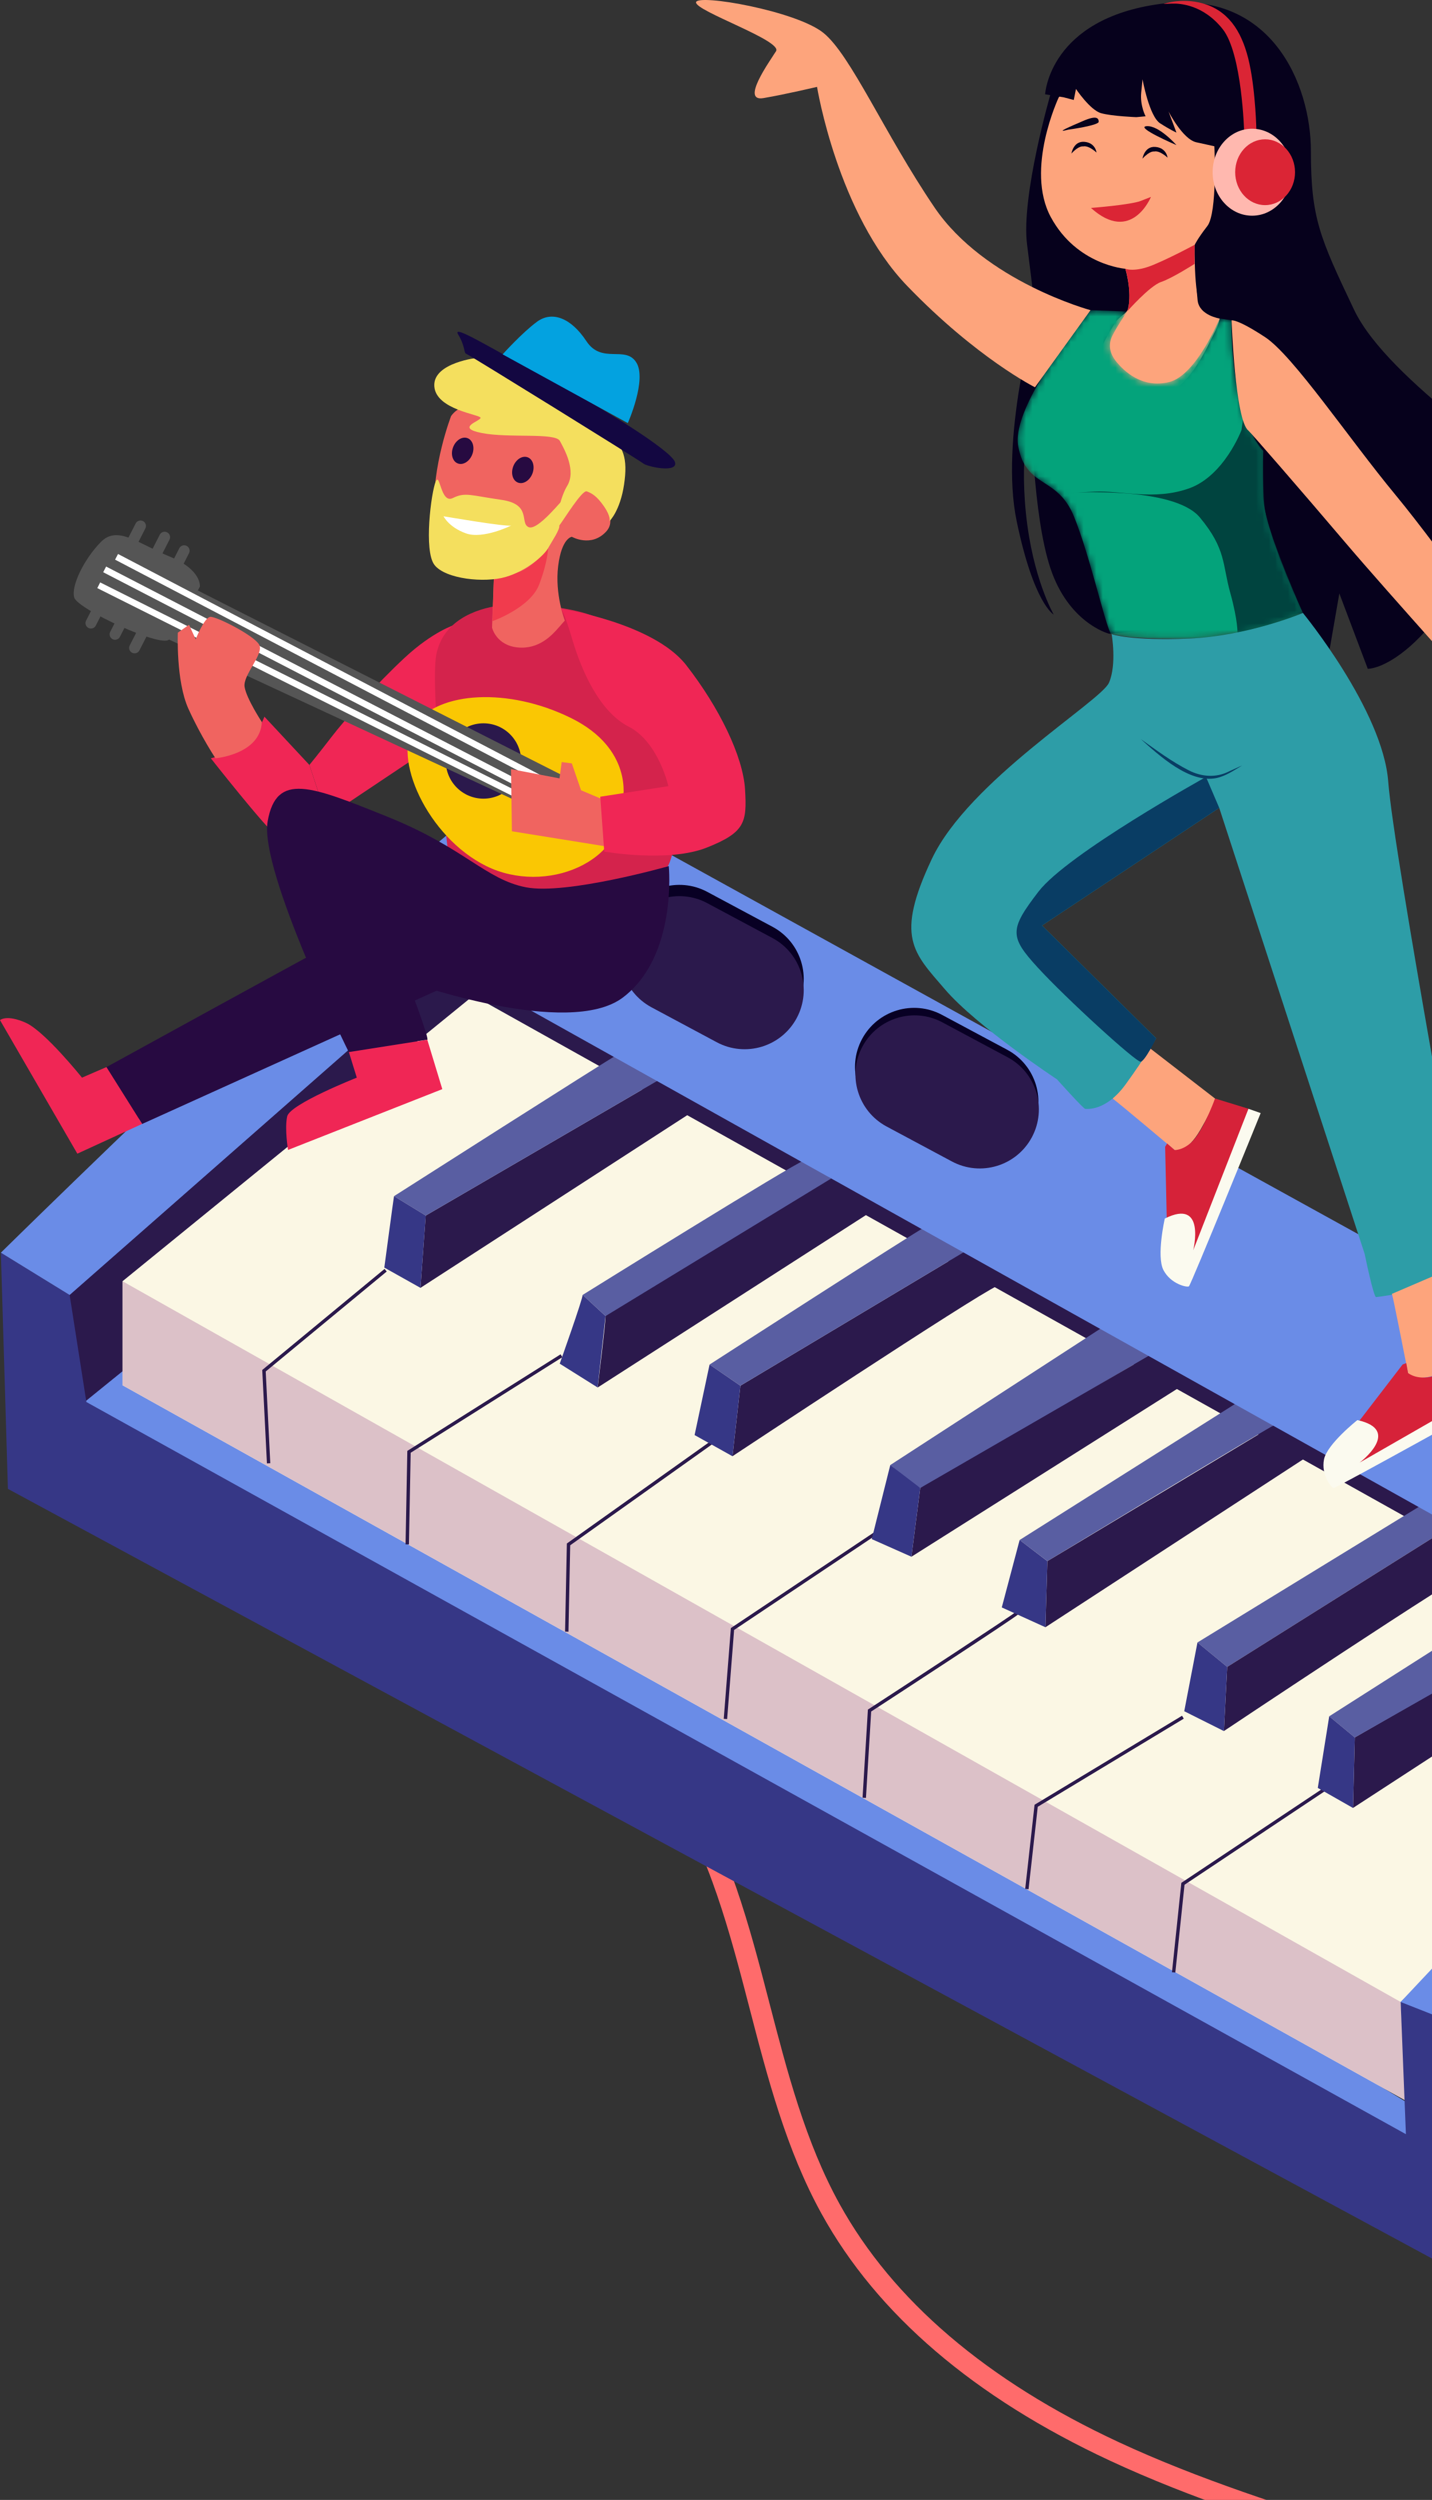 <svg width="224" height="391" viewBox="0 0 224 391" fill="none" xmlns="http://www.w3.org/2000/svg">
<rect x="0" y="0" width="224" height="391" fill="#333333" stroke="none"/>
<g clip-path="url(#clip0_37_3336)">
<path d="M273.602 436.533C273.089 436.437 272.637 436.098 272.416 435.573C265.221 418.505 245.852 410.062 229.775 404.603C224.322 402.75 218.72 400.991 213.304 399.284C200.092 395.126 186.433 390.827 173.627 384.863C152.378 374.969 137.197 361.979 128.513 346.25C123.003 336.268 120.091 325.047 117.273 314.197C114.206 302.366 111.027 290.13 104.48 279.829C88.456 254.624 56.445 245.56 25.033 238.441C24.169 238.246 23.62 237.381 23.823 236.519C24.027 235.657 24.867 235.104 25.745 235.31C57.809 242.576 90.513 251.869 107.193 278.114C114.017 288.852 117.257 301.329 120.385 313.4C123.149 324.06 126.008 335.082 131.324 344.709C139.673 359.826 154.367 372.365 174.984 381.96C187.595 387.829 201.155 392.094 214.265 396.224C219.696 397.934 225.313 399.704 230.806 401.565C247.522 407.234 267.69 416.081 275.384 434.332C275.729 435.15 275.347 436.093 274.529 436.438C274.219 436.56 273.903 436.59 273.602 436.533Z" fill="#FF6B6B"/>
<path d="M20.663 102.093C21.085 102.307 21.597 102.139 21.811 101.724L29.565 86.526C29.779 86.105 29.611 85.593 29.196 85.379C28.774 85.165 28.262 85.333 28.048 85.748L20.294 100.946C20.08 101.367 20.242 101.88 20.663 102.093Z" fill="#555555"/>
<path d="M17.61 99.973C18.031 100.187 18.543 100.019 18.757 99.604L26.512 84.406C26.726 83.985 26.557 83.472 26.142 83.259C25.721 83.045 25.208 83.213 24.994 83.628L17.24 98.826C17.026 99.247 17.195 99.759 17.61 99.973Z" fill="#555555"/>
<path d="M13.836 98.216C14.258 98.43 14.77 98.262 14.984 97.847L22.738 82.649C22.952 82.228 22.784 81.715 22.369 81.501C21.947 81.287 21.435 81.456 21.221 81.871L13.466 97.069C13.252 97.484 13.421 98.002 13.836 98.216Z" fill="#555555"/>
<path d="M11.1 221.01C11.1 221.01 221.857 339.517 220.612 339.109C219.367 338.701 222.68 330.421 222.68 330.421L22.887 208.807L11.1 221.01Z" fill="#6A8CE7"/>
<path d="M70.665 150.481L72.111 171.579L11.1 221.01L8.202 195.36L70.665 150.481Z" fill="#2B194C"/>
<path d="M67.695 145.793L273.972 260.236L278.381 268.788L256.875 283.123L87.827 205.909L42.604 173.096L67.695 145.793Z" fill="#2B194C"/>
<path d="M219.918 328.554L19.166 216.666V200.392L74.043 155.72L271.217 265.961L225.163 311.184L219.918 328.554Z" fill="#FBF7E4"/>
<path d="M219.095 313.116L19.166 200.392V216.666L219.918 328.554L219.095 313.116Z" fill="#DCC1C8"/>
<path d="M183.85 308.519L185.289 294.787L207.521 279.965L207.229 279.524L184.79 294.489L183.324 308.467L183.85 308.519Z" fill="#2B194C"/>
<path d="M160.891 295.494L162.331 282.591L185.172 268.807L184.9 268.353L161.831 282.274L160.366 295.435L160.891 295.494Z" fill="#2B194C"/>
<path d="M135.456 281.21L136.273 267.692C139.054 265.883 158.758 253.039 159.367 252.423L158.991 252.047C158.447 252.572 142.115 263.251 135.871 267.316L135.761 267.387L134.924 281.171L135.456 281.21Z" fill="#2B194C"/>
<path d="M113.742 268.872L114.831 254.939L137.407 239.845L137.116 239.404L114.326 254.64L113.211 268.833L113.742 268.872Z" fill="#2B194C"/>
<path d="M88.923 255.211L89.195 241.692L111.564 225.775L111.252 225.341L88.67 241.414L88.391 255.198L88.923 255.211Z" fill="#2B194C"/>
<path d="M63.967 241.556L64.24 227.221L87.97 212.27L87.691 211.822L63.715 226.929L63.436 241.55L63.967 241.556Z" fill="#2B194C"/>
<path d="M41.755 228.881L42.28 228.855L41.566 214.507L60.492 198.875L60.155 198.466L41.022 214.273L41.755 228.881Z" fill="#2B194C"/>
<path d="M248.945 250.789C248.323 250.789 211.924 271.744 211.924 271.744L211.645 282.773L253.49 255.541L248.945 250.789Z" fill="#2B194C"/>
<path d="M242.533 246.38L207.923 268.437L211.924 271.751L249.911 250.173L242.533 246.38Z" fill="#595EA2"/>
<path d="M207.923 268.437L206.134 279.641L211.645 282.779L211.924 271.751L207.923 268.437Z" fill="#363786"/>
<path d="M227.847 238.172L191.967 260.716L187.312 256.89L223.095 234.969L227.847 238.172Z" fill="#595EA2"/>
<path d="M232.399 244.273C227.848 246.445 191.449 270.746 191.449 270.746L191.967 260.715L227.854 238.172L232.399 244.273Z" fill="#2B194C"/>
<path d="M187.312 256.89L185.244 267.646L191.448 270.752L191.967 260.715L187.312 256.89Z" fill="#363786"/>
<path d="M199.929 222.592C199.41 222.592 163.841 244.169 163.841 244.169L159.497 240.863L193.724 219.253L199.929 222.592Z" fill="#595EA2"/>
<path d="M198.995 223.078L204.169 228.038L163.53 254.511L163.835 244.176L198.995 223.078Z" fill="#2B194C"/>
<path d="M159.497 240.863L156.703 251.411L163.53 254.511L163.835 244.176L159.497 240.863Z" fill="#363786"/>
<path d="M180.212 211.771C179.11 212.322 144.501 232.868 143.949 232.726C143.398 232.589 139.262 229.14 139.262 229.14L172.627 207.491L180.212 211.771Z" fill="#595EA2"/>
<path d="M180.212 211.771L185.347 216.458L142.568 243.482L143.949 232.726L180.212 211.771Z" fill="#2B194C"/>
<path d="M139.262 229.14L136.364 240.726L142.568 243.482L143.949 232.726L139.262 229.14Z" fill="#363786"/>
<path d="M155.944 201.15C152.495 202.668 114.579 227.759 114.579 227.759L115.817 216.731L151.114 195.633L155.944 201.15Z" fill="#2B194C"/>
<path d="M144.915 191.775C142.847 192.877 110.993 213.424 110.993 213.424L115.817 216.731L151.114 195.633L144.915 191.775Z" fill="#595EA2"/>
<path d="M110.993 213.424L108.652 224.452L114.579 227.766L115.817 216.737L110.993 213.424Z" fill="#363786"/>
<path d="M130.022 184.332C129.193 184.747 94.726 204.6 94.726 205.844C94.726 207.089 93.487 217.016 93.487 217.016L135.54 189.992L130.022 184.332Z" fill="#2B194C"/>
<path d="M125.782 181.505C124.265 181.92 91.14 202.531 91.14 202.531L94.726 205.838L130.022 184.325L125.782 181.505Z" fill="#595EA2"/>
<path d="M91.14 202.531C91.14 203.219 87.555 213.288 87.555 213.288L93.481 217.009L94.719 205.838L91.14 202.531Z" fill="#363786"/>
<path d="M102.856 169.024L66.593 190.122L65.77 201.429L107.959 174.127L102.856 169.024Z" fill="#2B194C"/>
<path d="M96.243 165.166C95.555 165.445 61.633 187.087 61.633 187.087L66.6 190.122L102.863 169.024L96.243 165.166Z" fill="#595EA2"/>
<path d="M61.633 187.087C61.497 187.917 60.116 198.259 60.116 198.259L65.77 201.429L66.6 190.122L61.633 187.087Z" fill="#363786"/>
<path d="M272.87 263.75L219.095 313.116L219.918 333.799L13.512 219.285L10.892 202.531L0.136 195.912L1.238 232.868L229.851 356.407L229.157 318.491L279.762 268.165L272.87 263.75Z" fill="#363786"/>
<path d="M95.277 128.352L234.675 205.293C234.675 205.293 240.05 201.157 248.738 204.263C257.426 207.368 299.894 226.255 302.928 236.181C305.962 246.108 228.198 316.708 228.198 316.708L219.095 313.123L267.767 261.351L69.906 150.701L10.892 202.544L0.136 195.925C0.136 195.925 74.043 123.263 80.663 123.12C87.276 122.971 95.277 128.352 95.277 128.352Z" fill="#6A8CE7"/>
<path d="M138.626 175.021L148.838 180.487C153.338 182.892 158.933 181.2 161.345 176.701C163.75 172.201 162.058 166.606 157.559 164.194L147.347 158.728C142.847 156.323 137.252 158.015 134.84 162.514C132.428 167.014 134.127 172.616 138.626 175.021Z" fill="#080024"/>
<path d="M138.691 176.195L148.903 181.661C153.402 184.066 158.998 182.374 161.41 177.874C163.815 173.375 162.123 167.779 157.623 165.367L147.412 159.902C142.912 157.496 137.317 159.188 134.905 163.688C132.499 168.188 134.191 173.789 138.691 176.195Z" fill="#2B194C"/>
<path d="M101.91 155.791L112.121 161.25C116.621 163.655 122.216 161.963 124.628 157.464C127.034 152.964 125.341 147.369 120.842 144.957L110.63 139.491C106.13 137.086 100.535 138.778 98.123 143.277C95.718 147.784 97.416 153.379 101.91 155.791Z" fill="#080024"/>
<path d="M101.91 157.548L112.121 163.014C116.621 165.419 122.216 163.727 124.628 159.227C127.034 154.728 125.341 149.132 120.842 146.72L110.63 141.255C106.13 138.849 100.535 140.541 98.123 145.041C95.718 149.541 97.416 155.136 101.91 157.548Z" fill="#2B194C"/>
<path d="M245.12 205.183C245.49 205.248 287.108 223.798 292.587 230.002C298.065 236.207 292.483 248.513 280.799 249.136C269.116 249.758 228.062 227.526 224.541 222.767C221.02 218.008 230.642 202.603 245.12 205.183Z" fill="#080024"/>
<path d="M246.105 207.9C246.462 207.958 286.563 225.282 291.841 231.079C297.125 236.875 291.744 248.371 280.482 248.948C269.22 249.525 229.663 228.764 226.279 224.316C222.888 219.882 232.153 205.488 246.105 207.9Z" fill="#2B194C"/>
<path d="M71.145 97.717C71.145 97.717 67.734 98.748 63.287 102.884C58.839 107.021 53.983 112.5 51.914 115.19C49.846 117.881 48.4 119.638 48.4 119.638L51.091 127.808L69.809 115.294C69.803 115.301 73.421 97.406 71.145 97.717Z" fill="#F02655"/>
<path d="M96.794 99.37C96.794 99.37 107.583 119.327 106.552 126.362C105.521 133.396 104.587 135.873 104.069 135.873C103.55 135.873 87.075 141.248 80.663 138.771C74.251 136.288 70.218 134.635 70.218 134.635C70.218 134.635 67.216 107.643 68.253 102.372C69.29 97.101 74.354 95.234 78.076 94.722C81.797 94.203 94.829 94.825 96.794 99.37Z" fill="#D4234C"/>
<path d="M70.561 65.072C70.561 65.072 67.527 72.93 67.942 80.172C68.357 87.408 71.32 88.996 73.524 89.891C75.729 90.786 77.246 90.514 77.246 90.514L76.967 98.164C76.967 98.164 77.59 100.92 80.968 101.264C84.346 101.607 86.414 99.267 87.38 98.164C88.346 97.062 88.346 97.062 88.346 97.062C88.346 97.062 86.757 92.926 87.315 88.51C87.866 84.095 89.455 83.959 89.455 83.959C89.455 83.959 92.489 85.683 94.83 83.129C97.177 80.581 92.346 76.645 92.346 76.645C92.346 76.645 96.898 70.784 88.21 66.375C79.522 61.973 72.63 62.109 70.561 65.072Z" fill="#F06460"/>
<path d="M74.866 55.937C74.866 55.937 67.728 56.663 67.935 60.384C68.143 64.106 75.171 64.832 75.171 65.351C75.171 65.869 71.138 66.9 75.379 67.73C79.619 68.56 86.855 67.626 87.581 68.969C88.307 70.311 90.168 73.624 88.716 76.003C87.27 78.383 86.751 83.142 87.477 82.208C88.203 81.275 91.063 76.58 91.789 76.853C92.515 77.125 93.338 77.54 94.479 79.2C95.614 80.853 95.342 81.508 95.342 81.508C95.342 81.508 96.995 79.932 97.618 75.796C98.24 71.659 97.514 69.695 95.134 67.938C92.761 66.174 74.866 55.937 74.866 55.937Z" fill="#F4DF5E"/>
<path d="M72.902 55.321C73.31 55.444 99.997 71.971 100.619 72.489C101.242 73.008 106.098 74.039 105.586 72.282C105.067 70.525 94.311 63.801 85.733 59.25C77.149 54.698 70.568 50.529 71.67 52.319C72.766 54.115 72.558 55.217 72.902 55.321Z" fill="#130741"/>
<path d="M98.207 66.174C98.207 66.174 101.242 59.347 99.517 56.663C97.793 53.978 94.142 57.006 91.724 53.356C89.312 49.699 86.349 48.597 84.002 50.322C81.655 52.046 78.627 55.424 78.627 55.424L98.207 66.174Z" fill="#03A2E0"/>
<path d="M97.449 124.987C97.449 124.987 99.102 117.129 89.312 112.299C79.522 107.475 68.629 108.162 64.907 113.265C61.186 118.367 66.84 130.913 76.079 135.465C85.311 140.016 98 134.914 97.449 124.987Z" fill="#FAC703"/>
<path d="M75.625 124.916C72.37 124.916 69.731 122.277 69.731 119.022C69.731 115.767 72.37 113.129 75.625 113.129C78.88 113.129 81.519 115.767 81.519 119.022C81.519 122.277 78.88 124.916 75.625 124.916Z" fill="#2B194C"/>
<path d="M89.448 122.018L30.953 92.362L26.434 100.025L87.587 128.43L89.448 122.018Z" fill="#555555"/>
<path d="M31.264 91.752C31.264 91.752 31.608 89.133 26.576 87.064C21.545 84.996 18.375 82.098 15.755 84.789C13.136 87.479 11.068 91.681 11.619 93.477C12.17 95.273 25.202 101.335 26.44 100.025C27.679 98.716 31.264 91.752 31.264 91.752Z" fill="#555555"/>
<path d="M18.232 87.09L89.383 124.319" stroke="white" stroke-miterlimit="10"/>
<path d="M16.371 89.055L87.516 125.869" stroke="white" stroke-miterlimit="10"/>
<path d="M15.444 91.538L84.832 126.284" stroke="white" stroke-miterlimit="10"/>
<path d="M94 124.916L90.894 123.606L89.448 119.398L87.866 119.191L87.516 121.745L79.937 120.293L80.073 130.018L94.622 132.359L94 124.916Z" fill="#F06460"/>
<path d="M77.246 90.514C77.246 90.514 78.556 90.17 80.903 89.548C83.25 88.925 85.727 85.755 85.727 85.755C85.727 85.755 85.727 87.752 84.346 91.409C82.965 95.065 77.038 97.153 77.038 97.153L77.246 90.514Z" fill="#F13B4D"/>
<path d="M48.394 119.638L41.359 112.091C41.359 112.091 40.224 115.294 37.845 116.643C35.465 117.985 32.982 118.607 32.982 118.607C32.982 118.607 41.359 129.26 43.324 130.809C45.288 132.359 51.078 127.808 51.078 127.808L48.394 119.638Z" fill="#F02655"/>
<path d="M40.951 112.921C40.951 112.921 38.571 109.303 38.26 107.442C37.949 105.582 41.359 102.275 40.536 100.823C39.712 99.37 33.812 96.375 32.885 96.479C31.951 96.582 30.609 99.993 30.609 99.993L29.572 97.717L27.815 98.955C27.815 98.955 27.504 106.502 29.468 110.846C31.433 115.19 33.709 118.601 33.709 118.601C33.709 118.601 40.743 117.985 40.951 112.921Z" fill="#F06460"/>
<path d="M104.613 135.465C104.613 135.465 105.994 149.528 97.442 156.011C88.89 162.495 63.799 153.528 63.799 153.528C63.799 153.528 67.248 162.631 66.833 162.631C66.418 162.631 54.56 164.563 54.56 164.563C54.56 164.563 40.497 136.158 41.871 128.436C43.252 120.714 48.627 122.919 60.622 127.749C72.617 132.573 75.93 137.539 82.271 138.778C88.612 140.016 104.613 135.465 104.613 135.465Z" fill="#270A41"/>
<path d="M66.84 162.625L69.187 170.347L45.055 179.858C45.055 179.858 44.504 176.551 44.919 174.619C45.334 172.687 55.811 168.551 55.811 168.551L54.573 164.55L66.84 162.625Z" fill="#F02655"/>
<path d="M51.804 147.667C50.151 148.497 16.644 166.904 16.644 166.904L22.226 175.799L72.487 153.048L51.804 147.667Z" fill="#270A41"/>
<path d="M16.65 166.897L12.825 168.551C12.825 168.551 7.035 161.315 4.033 159.966C1.031 158.624 7.3138e-05 159.551 7.3138e-05 159.551L12.098 180.442L22.232 175.786L16.65 166.897Z" fill="#F02655"/>
<path d="M88.274 77.955C88.067 77.955 84.138 83.07 82.692 82.448C81.246 81.826 83.243 78.863 78.419 78.175C73.596 77.488 72.766 76.937 70.834 77.897C68.901 78.863 68.837 73.689 68.143 75.349C67.456 77.002 66.249 86.163 67.968 88.368C69.692 90.572 75.793 91.207 79.1 90.241C82.407 89.275 85.097 86.864 85.72 85.761C86.342 84.659 87.652 82.727 87.477 82.208C87.315 81.689 88.274 77.955 88.274 77.955Z" fill="#F4DF5E"/>
<path d="M87.724 95.208C87.724 95.208 102.169 97.406 107.337 104.026C112.504 110.645 116.232 118.296 116.543 123.47C116.854 128.637 116.543 130.194 110.546 132.573C104.549 134.953 94.518 133.195 94.518 133.195L93.896 124.611L104.549 122.958C104.549 122.958 102.999 116.027 98.344 113.654C93.689 111.274 90.9 104.655 89.552 100.11C88.21 95.545 87.724 95.208 87.724 95.208Z" fill="#F02655"/>
<path d="M81.014 75.478C80.19 75.157 79.867 74.013 80.292 72.921C80.718 71.831 81.73 71.207 82.554 71.528C83.378 71.849 83.702 72.994 83.276 74.085C82.851 75.176 81.838 75.8 81.014 75.478Z" fill="#270A41"/>
<path d="M71.605 72.484C70.781 72.163 70.457 71.018 70.883 69.927C71.308 68.836 72.321 68.212 73.145 68.534C73.969 68.855 74.292 70 73.867 71.091C73.442 72.181 72.429 72.805 71.605 72.484Z" fill="#270A41"/>
<path d="M79.969 82.195C79.969 82.195 75.573 84.387 72.882 83.421C70.192 82.455 69.381 80.749 69.381 80.749C69.381 80.749 79.21 82.435 79.969 82.195Z" fill="white"/>
<path d="M174.033 171.818C174.552 172.13 183.752 179.884 183.752 179.884C183.752 179.884 185.509 180.61 187.785 176.681C190.061 172.752 190.061 171.818 190.061 171.818L178.689 163.027L174.033 171.818Z" fill="#FDA47C"/>
<path d="M164.379 14.526C164.379 14.526 159.691 30.657 160.658 38.243C161.624 45.829 161.896 48.448 161.896 48.999C161.896 49.55 156.346 68.612 159.037 81.54C161.727 94.469 164.827 96.122 164.827 96.122C164.827 96.122 161.52 90.436 160.483 80.302C159.445 70.168 161.312 64.275 161.312 64.275C161.312 64.275 161.52 80.51 164.314 88.886C167.109 97.263 173.139 99.053 173.521 99.124C173.897 99.195 203.819 95.882 203.819 95.882L207.748 102.949L209.505 92.815L213.953 104.603C213.953 104.603 216.436 104.706 220.573 101.089C224.709 97.471 229.604 90.228 229.604 90.228C229.604 90.228 208.299 57.655 205.615 52.17C202.931 46.684 180.971 34.69 180.971 34.69C180.971 34.69 165.481 12.25 164.379 14.526Z" fill="#06011C"/>
<path d="M165.618 15.219C165.618 15.219 160.308 26.456 164.379 33.97C168.451 41.485 176.03 42.036 176.03 42.036C176.03 42.036 177.133 45.621 176.445 48.312C176.257 49.051 175.071 49.537 174.585 50.276C173.301 52.221 172.218 54.29 172.069 55.243C171.861 56.553 175.136 61.072 180.31 61.824C185.477 62.582 189.134 53.551 189.892 52.17C190.651 50.789 190.787 49.822 190.787 49.822C190.787 49.822 187.617 49.343 187.338 46.996C187.059 44.649 186.994 38.444 186.994 38.444C186.994 38.444 188.784 38.029 190.651 35.066C192.512 32.103 192.719 31.409 192.719 31.409L192.239 6.557C192.233 6.564 168.237 12.25 165.618 15.219Z" fill="#FDA47C"/>
<path d="M186.89 38.275C186.89 38.275 183.409 40.168 180.446 41.413C177.483 42.652 176.03 42.036 176.03 42.036C176.03 42.036 176.62 43.858 176.653 45.997C176.685 48.202 176.309 48.72 176.309 48.72C176.309 48.72 179.823 44.72 181.619 44.104C183.415 43.488 186.858 41.277 186.858 41.277L186.89 38.275Z" fill="#DB2535"/>
<path d="M166.376 15.219L167.964 15.634L168.308 13.91C168.308 13.91 170.513 17.216 172.237 17.703C173.962 18.182 177.755 18.325 177.755 18.325L179.201 18.189C179.201 18.189 178.306 16.535 178.513 14.467C178.721 12.399 178.721 12.399 178.721 12.399C178.721 12.399 179.752 18.189 181.476 19.291C183.201 20.393 184.024 20.737 184.024 20.737L182.786 17.43C182.786 17.43 184.991 21.774 187.13 22.254C189.27 22.734 189.957 22.877 189.957 22.877C189.957 22.877 190.456 33.289 188.855 35.358C187.253 37.426 186.89 38.288 186.89 38.288C186.89 38.288 186.65 47.631 188.304 48.662C189.957 49.693 192.751 48.869 199.06 53.525C205.369 58.18 224.398 85.379 226.674 88.582C228.95 91.784 229.572 93.749 229.572 93.749C229.572 93.749 230.402 91.681 231.848 86.098C233.294 80.516 229.987 75.238 229.987 75.238C229.987 75.238 237.949 87.337 239.498 87.337C241.048 87.337 241.774 80.406 240.633 76.892C239.498 73.377 217.195 59.762 211.813 48.454C206.438 37.147 205.057 34.113 205.057 23.635C205.057 13.158 198.853 -1.735 181.476 0.612C164.1 2.959 163.484 14.746 163.484 14.746L166.376 15.219Z" fill="#06011C"/>
<mask id="mask0_37_3336" style="mask-type:luminance" maskUnits="userSpaceOnUse" x="159" y="48" width="45" height="52">
<path d="M176.309 48.72L170.584 48.513C170.584 48.513 158.038 63.198 159.277 69.818C160.515 76.438 165.345 74.37 167.965 80.71C170.584 87.052 173.203 99.189 173.891 99.189C174.578 99.189 175.68 100.019 186.022 99.876C196.363 99.74 203.806 95.876 203.806 95.876C203.806 95.876 197.737 82.915 197.601 77.676C197.465 72.437 197.601 70.505 197.601 70.505C197.601 70.505 195.533 68.852 194.016 62.783C192.499 56.715 192.635 50.095 192.635 50.095L190.774 49.816C190.774 49.816 187.156 58.724 182.864 59.762C178.572 60.799 175.777 57.953 174.695 56.663C173.612 55.373 173.404 54.128 173.813 52.941C174.241 51.755 176.309 48.72 176.309 48.72Z" fill="white"/>
</mask>
<g mask="url(#mask0_37_3336)">
<path d="M176.309 48.72L170.584 48.513C170.584 48.513 158.038 63.198 159.277 69.818C160.515 76.438 165.345 74.37 167.965 80.71C170.584 87.052 173.203 99.189 173.891 99.189C174.578 99.189 175.68 100.019 186.022 99.876C196.363 99.74 203.806 95.876 203.806 95.876C203.806 95.876 197.737 82.915 197.601 77.676C197.465 72.437 197.601 70.505 197.601 70.505C197.601 70.505 195.533 68.852 194.016 62.783C192.499 56.715 192.635 50.095 192.635 50.095L190.774 49.816C190.774 49.816 187.156 58.724 182.864 59.762C178.572 60.799 175.777 57.953 174.695 56.663C173.612 55.373 173.404 54.128 173.813 52.941C174.241 51.755 176.309 48.72 176.309 48.72Z" fill="#04A37B"/>
</g>
<mask id="mask1_37_3336" style="mask-type:luminance" maskUnits="userSpaceOnUse" x="159" y="48" width="45" height="52">
<path d="M176.309 48.72L170.584 48.513C170.584 48.513 158.038 63.198 159.277 69.818C160.515 76.438 165.345 74.37 167.965 80.71C170.584 87.052 173.203 99.189 173.891 99.189C174.578 99.189 175.68 100.019 186.022 99.876C196.363 99.74 203.806 95.876 203.806 95.876C203.806 95.876 197.737 82.915 197.601 77.676C197.465 72.437 197.601 70.505 197.601 70.505C197.601 70.505 195.533 68.852 194.016 62.783C192.499 56.715 192.635 50.095 192.635 50.095L190.774 49.816C190.774 49.816 187.156 58.724 182.864 59.762C178.572 60.799 175.777 57.953 174.695 56.663C173.612 55.373 173.404 54.128 173.813 52.941C174.241 51.755 176.309 48.72 176.309 48.72Z" fill="white"/>
</mask>
<g mask="url(#mask1_37_3336)">
<path d="M194.198 67.27C194.198 67.27 191.507 74.408 186.028 76.373C180.549 78.338 175.272 76.684 171.239 76.892C167.206 77.099 167.206 77.099 167.206 77.099C167.206 77.099 183.545 75.965 187.681 80.924C191.818 85.891 191.196 88.264 192.44 92.712C193.679 97.159 193.575 99.124 193.575 99.124C193.575 99.124 197.919 99.124 200.299 97.989C202.678 96.855 203.813 95.889 203.813 95.889C203.813 95.889 198.127 82.895 197.815 79.375C197.504 75.861 197.608 70.518 197.608 70.518C197.608 70.518 196.162 68.826 195.436 66.758C194.71 64.689 194.606 64.378 194.606 64.378L194.198 67.27Z" fill="#00443F"/>
</g>
<path d="M173.891 99.189C173.891 99.189 174.721 103.876 173.476 106.775C172.237 109.673 151.555 122.082 145.758 134.35C139.968 146.623 142.86 148.964 147.827 154.754C152.793 160.543 165.339 168.816 165.339 168.816C165.339 168.816 169.475 173.433 169.754 173.433C170.033 173.433 172.996 173.848 176.095 169.575C179.194 165.302 180.854 162.404 180.854 162.404L162.998 144.756L190.716 126.349L213.467 196.119C213.467 196.119 214.848 202.875 215.256 202.875C215.665 202.875 226.979 201.086 228.217 200.392C229.455 199.698 230.149 199.426 230.149 199.426C230.149 199.426 217.979 133.448 217.156 122.283C216.326 111.112 203.813 95.876 203.813 95.876C203.813 95.876 195.228 99.493 186.028 99.876C176.821 100.259 173.891 99.189 173.891 99.189Z" fill="#2D9DA7"/>
<path d="M188.648 121.525C188.648 121.525 166.999 133.52 162.447 139.452C157.896 145.378 157.896 146.487 162.311 151.311C166.726 156.135 177.755 166.204 178.442 166.061C179.13 165.925 180.854 162.404 180.854 162.404L162.998 144.756L190.716 126.349L188.648 121.525Z" fill="#093D64"/>
<path d="M170.584 48.513C170.584 48.513 154.038 44.033 146.18 32.446C138.321 20.86 133.083 8.593 128.803 5.144C124.531 1.695 109.087 -0.99 108.879 0.352C108.672 1.695 122.424 6.35 121.393 8.003C120.355 9.656 115.81 15.965 119.428 15.343C123.046 14.72 127.805 13.585 127.805 13.585C127.805 13.585 131.008 33.406 141.9 44.713C152.793 56.021 161.896 60.572 161.896 60.572L170.584 48.513Z" fill="#FDA47C"/>
<path d="M195.267 67.335C195.611 67.607 203.404 76.574 210.433 84.847C217.461 93.12 232.632 109.803 235.388 113.252C238.144 116.701 240.627 123.729 241.178 120.559C241.729 117.388 239.246 114.905 242.967 115.735C246.689 116.565 256.343 118.769 257.309 114.497C258.275 110.224 239.525 106.087 239.525 106.087C239.525 106.087 225.598 86.235 218.291 77.41C210.984 68.586 202.296 55.625 197.887 52.727C193.471 49.829 192.648 50.108 192.648 50.108C192.648 50.108 193.199 65.681 195.267 67.335Z" fill="#FDA47C"/>
<path d="M178.442 115.592C180.861 117.324 183.292 119.132 185.944 120.481C187.921 121.505 190.243 121.687 192.246 120.65C192.933 120.358 193.601 120.014 194.301 119.729C193.011 120.481 191.766 121.382 190.223 121.706C186.022 122.504 181.373 118.212 178.442 115.592Z" fill="#093D64"/>
<path d="M182.255 179.365L182.514 190.841C182.514 190.841 184.686 190.115 185.613 191.872C186.54 193.629 186.644 195.283 185.924 196.994C185.198 198.7 184.991 198.907 184.991 198.907C184.991 198.907 187.318 194.148 189.283 190.427C191.247 186.705 195.28 173.413 195.28 173.413L190.061 171.812C190.061 171.812 188.667 175.689 187.111 177.809C185.561 179.93 183.752 179.878 183.752 179.878L182.566 178.847L182.255 179.365Z" fill="#D62239"/>
<path d="M182.203 190.589C182.203 190.589 180.86 196.482 181.995 198.654C183.13 200.826 185.665 201.397 185.976 201.189C186.287 200.982 197.199 174.094 197.199 174.094L195.287 173.42L186.65 195.549C186.644 195.549 188.712 187.327 182.203 190.589Z" fill="#FBFAEF"/>
<path d="M217.733 202.369C217.94 202.933 220.249 214.747 220.249 214.747C220.249 214.747 221.163 216.413 225.403 214.779C229.637 213.145 230.22 212.419 230.22 212.419L226.875 198.44L217.733 202.369Z" fill="#FDA47C"/>
<path d="M219.406 213.411L212.41 222.514C212.41 222.514 214.556 223.311 214.18 225.263C213.804 227.215 212.844 228.57 211.21 229.445C209.576 230.32 209.285 230.353 209.285 230.353C209.285 230.353 214.083 228.109 217.947 226.437C221.811 224.77 233.287 216.951 233.287 216.951L230.227 212.425C230.227 212.425 226.706 214.572 224.171 215.246C221.636 215.927 220.255 214.747 220.255 214.747L219.976 213.197L219.406 213.411Z" fill="#D62239"/>
<path d="M212.326 222.112C212.326 222.112 207.58 225.86 207.106 228.265C206.633 230.67 208.247 232.7 208.617 232.732C208.987 232.765 234.351 218.669 234.351 218.669L233.281 216.945L212.676 228.764C212.676 228.771 219.445 223.662 212.326 222.112Z" fill="#FBFAEF"/>
<path d="M170.656 32.524C170.656 32.524 176.86 32.044 178.449 31.422C180.037 30.799 180.037 30.799 180.037 30.799C180.037 30.799 176.997 38.243 170.656 32.524Z" fill="#DB2535"/>
<path d="M167.102 20.283C167.102 20.283 171.861 19.628 171.861 19.045C171.861 18.461 171.518 18.014 169.449 18.909C167.381 19.803 164.859 20.873 167.102 20.283Z" fill="#06011C"/>
<path d="M184.025 22.695C184.025 22.695 177.444 19.868 179.369 19.732C181.302 19.596 184.025 22.695 184.025 22.695Z" fill="#06011C"/>
<path d="M167.595 24.018C167.595 24.018 167.906 22.027 169.637 22.183C171.369 22.338 171.524 23.862 171.524 23.862C171.524 23.862 170.312 22.701 169.43 22.902C169.43 22.902 168.795 22.715 167.595 24.018Z" fill="#06011C"/>
<path d="M178.708 24.815C178.708 24.815 179.019 22.825 180.75 22.98C182.481 23.136 182.637 24.66 182.637 24.66C182.637 24.66 181.425 23.499 180.543 23.7C180.543 23.706 179.907 23.518 178.708 24.815Z" fill="#06011C"/>
<path d="M194.612 20.575C194.612 20.575 194.301 8.373 191.254 4.547C188.207 0.722 184.582 0.514 183.292 0.566C182.002 0.618 182.002 0.618 182.002 0.618C182.002 0.618 185.256 -0.568 188.881 0.774C192.505 2.116 194.463 5.377 195.449 9.981C196.434 14.584 196.531 20.529 196.531 20.529C196.531 20.529 195.903 20.218 194.612 20.575Z" fill="#DB2535"/>
<path d="M195.864 33.737C192.451 33.737 189.685 30.692 189.685 26.935C189.685 23.179 192.451 20.134 195.864 20.134C199.276 20.134 202.042 23.179 202.042 26.935C202.042 30.692 199.276 33.737 195.864 33.737Z" fill="#FFB8AF"/>
<path d="M197.893 32.083C195.308 32.083 193.212 29.779 193.212 26.935C193.212 24.092 195.308 21.787 197.893 21.787C200.479 21.787 202.574 24.092 202.574 26.935C202.574 29.779 200.479 32.083 197.893 32.083Z" fill="#DB2535"/>
</g>
<defs>
<clipPath id="clip0_37_3336">
<rect width="224" height="391" fill="white"/>
</clipPath>
</defs>
</svg>
